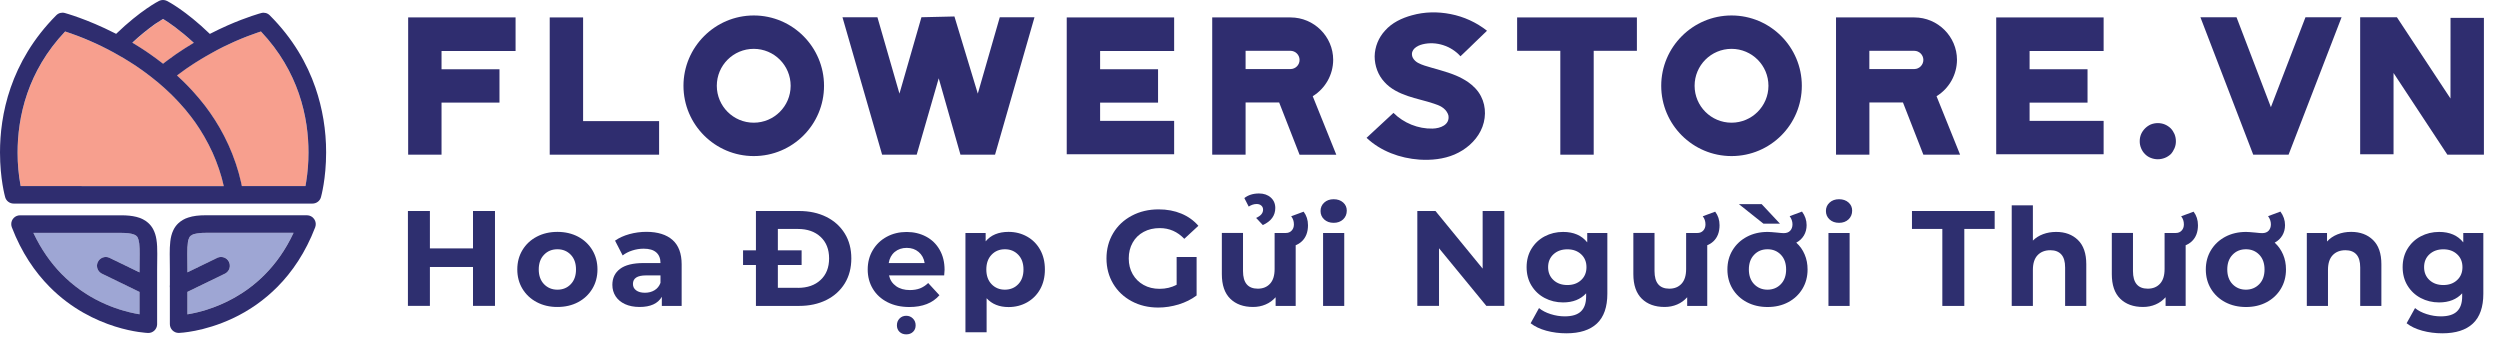<?xml version="1.0" encoding="utf-8"?>
<!-- Generator: Adobe Illustrator 24.0.0, SVG Export Plug-In . SVG Version: 6.00 Build 0)  -->
<svg version="1.1" id="Layer_1" xmlns="http://www.w3.org/2000/svg" xmlns:xlink="http://www.w3.org/1999/xlink" x="0px" y="0px"
	 viewBox="0 0 5220.4 714.1" style="enable-background:new 0 0 5220.4 714.1;" xml:space="preserve">
<style type="text/css">
	.st0{fill:#F79F8E;}
	.st1{fill:#9EA6D4;}
	.st2{fill:#2F2D6F;}
	.st3{enable-background:new    ;}
	.st4{fill:#2E2F6F;}
</style>
<title>FS VN LOGO with slogan</title>
<path class="st0" d="M639.4,379.5c3.2-20.2,4.8-40.7,4.8-61.1c0-35.1-4.7-78.2-20.3-123.5c-14.8-42.6-39.2-87.1-79-129.2
	c-2.2,0.7-4.7,1.5-7.5,2.5c-11.5,3.9-27.9,9.9-47.3,18.5c-14.2,6.3-30.1,13.9-46.8,23c-1.4,0.7-2.8,1.5-4.1,2.3
	c-3.9,2.2-7.9,4.4-11.9,6.7c-1.4,0.8-2.7,1.6-4.1,2.4c-5,3-10,6.1-15.1,9.3l-3.6,2.3c-4.7,3-9.4,6.1-14.1,9.4
	c-0.8,0.6-1.7,1.1-2.5,1.7c-5.3,3.7-10.5,7.5-15.8,11.5c-1,0.7-1.9,1.4-2.9,2.2c2.1,1.9,4.2,3.8,6.2,5.8c1.6,1.5,3.2,3,4.9,4.6
	c2.5,2.4,4.9,4.8,7.3,7.2c1.7,1.7,3.4,3.4,5,5.1c2.3,2.4,4.6,4.9,6.9,7.3c1.7,1.8,3.4,3.7,5.1,5.6c2.2,2.5,4.4,5,6.6,7.6
	c1.7,1.9,3.4,3.9,5,5.8c2.3,2.8,4.5,5.6,6.8,8.4c1.5,1.8,3,3.6,4.4,5.5c0.2,0.3,0.5,0.6,0.7,0.9c3,4,6,8,8.9,12.2
	c0.6,0.9,1.3,1.8,1.9,2.7c3.3,4.6,6.5,9.4,9.5,14.2l0.1,0.2l0.4,0.6c2.9,4.6,5.7,9.2,8.5,14c0.6,1.1,1.3,2.2,1.9,3.3
	c2.8,4.8,5.4,9.7,8,14.7c0.6,1.1,1.1,2.3,1.7,3.4c2.4,4.7,4.7,9.4,6.9,14.3c0.3,0.7,0.7,1.4,1,2.1c2.4,5.3,4.7,10.8,6.9,16.3
	c0.5,1.3,1,2.5,1.5,3.8c2.2,5.6,4.3,11.2,6.2,17c0.3,0.8,0.5,1.6,0.8,2.3c1.8,5.4,3.5,10.9,5.1,16.5c0.3,1,0.6,2.1,0.9,3.1
	c1.7,6,3.2,12.1,4.6,18.3c0.3,1.3,0.6,2.5,0.8,3.8c0.3,1.3,0.6,2.8,0.9,4.3h132.9C638.3,385.8,638.9,382.9,639.4,379.5"/>
<path class="st1" d="M228.2,538.1l63.3,30.7v-6.2c0-12.3,0.3-23.3,0.3-32.7c0.1-7.1-0.2-14.3-0.9-21.3c-0.7-5.7-1.8-9.6-3-12
	c-0.6-1.3-1.5-2.6-2.5-3.6c-2-1.8-4.4-3-6.9-3.8c-5-1.7-13.2-2.9-25-2.9H69.7c16.7,35.3,36.9,63.3,58.6,85.5
	c23.7,24.2,51.4,44.1,82,58.7c25.7,12.4,53,21.1,81.2,25.8v-46.8l-79.4-38.5c-8.9-4.9-12.1-16-7.3-24.9
	C209.4,537.9,219.5,534.5,228.2,538.1"/>
<path class="st1" d="M470.4,571.1l-79.1,38.4v46.8c13.7-2.3,27.2-5.5,40.4-9.7c35.4-11.2,80.9-32.6,121.4-73.6
	c22.2-22.4,42.8-50.8,59.8-86.8H429.4c-9.9,0-17.4,0.8-22.4,2.2s-7.6,2.8-9.1,4.2c-1.1,1-2,2.1-2.6,3.4c-1.4,3-2.4,6.3-2.8,9.6
	c-1,6-1.3,14.3-1.3,24.3c0,9.4,0.3,20.4,0.3,32.7v6.1l63-30.6c9.3-4,20.1,0.4,24.1,9.7C482.1,556.5,478.6,566.6,470.4,571.1"/>
<path class="st0" d="M324.1,50.4c-16.8,12-32.7,25-47.7,39.1c2,1.2,3.9,2.4,5.9,3.6s4.2,2.6,6.3,3.9c1.8,1.1,3.6,2.3,5.4,3.4
	c2.4,1.5,4.7,3,7.1,4.6c1.6,1,3.2,2.1,4.8,3.2c2.6,1.7,5.1,3.5,7.7,5.3c1.5,1,2.9,2,4.3,3.1c2.7,1.9,5.4,3.9,8.1,5.8
	c1.4,1,2.8,2,4.1,3.1c2.7,2,5.5,4.1,8.2,6.2l2.3,1.8c1.9-1.5,3.8-2.9,5.7-4.4l3.7-2.8c5.7-4.3,11.4-8.4,17.1-12.4
	c0.8-0.6,1.6-1.1,2.4-1.6c5.1-3.5,10.2-6.9,15.2-10.1c1.3-0.8,2.5-1.6,3.8-2.4c5.4-3.4,10.8-6.7,16.1-9.9l0.2-0.1
	c-29.2-27.2-52.4-42.8-64.2-50C336.3,42,330.9,45.6,324.1,50.4"/>
<path class="st0" d="M457.7,353.8c-0.2-0.6-0.4-1.2-0.6-1.8c-1.8-5.3-3.7-10.5-5.7-15.6c-0.4-1.1-0.9-2.2-1.3-3.3
	c-2-5-4.1-10-6.3-14.9c-0.3-0.7-0.6-1.4-1-2c-2.1-4.5-4.3-9-6.5-13.4c-0.4-0.8-0.8-1.5-1.2-2.3c-2.4-4.6-4.9-9.2-7.5-13.7l-1.7-3
	c-2.6-4.5-5.3-8.9-8-13.2c-0.3-0.5-0.6-0.9-0.9-1.4c-2.5-4-5.2-7.8-7.8-11.7c-0.7-1-1.3-1.9-2-2.9c-2.7-3.8-5.5-7.6-8.3-11.2
	c-3.9-5.1-7.9-10.1-12-15c-0.5-0.6-1-1.2-1.6-1.8c-3.6-4.2-7.3-8.4-11-12.4c-1.5-1.6-3-3.2-4.5-4.8c-2.8-3-5.6-5.9-8.5-8.8
	c-1.7-1.7-3.4-3.4-5.1-5c-2.8-2.7-5.7-5.4-8.5-8c-1.7-1.6-3.4-3.1-5.1-4.7c-3.3-2.9-6.5-5.7-9.8-8.5c-1.3-1.1-2.6-2.3-3.9-3.3
	c-4.4-3.7-8.8-7.2-13.3-10.6c-1.4-1.1-2.8-2.1-4.2-3.2c-3.2-2.4-6.4-4.8-9.6-7.2c-1.6-1.2-3.2-2.3-4.8-3.5c-3.3-2.4-6.7-4.7-10.1-7
	c-1.4-0.9-2.7-1.9-4-2.8l-1.3-0.8c-3.4-2.3-6.9-4.5-10.3-6.6l-0.6-0.4c-3.7-2.3-7.4-4.6-11.1-6.8l-0.4-0.2
	c-7.4-4.4-14.6-8.5-21.8-12.4C205.1,92,171.1,77.3,136.1,65.8c-39.8,42.1-64.2,86.6-79,129.2c-15.7,45.2-20.3,88.3-20.3,123.4
	c-0.1,23.5,2.1,47,6.4,70.1h424.3c-1.3-5.6-2.7-11.1-4.1-16.5c-0.3-1-0.6-2.1-0.9-3.1C460.9,363.8,459.4,358.7,457.7,353.8"/>
<path class="st2" d="M658.6,182.9C641.4,133,611.8,80.4,563.3,32c-4.6-4.7-11.4-6.5-17.7-4.8c-0.7,0.2-29.2,7.8-70.4,25.9
	c-11.4,5-23.9,11-37,17.7c-50.8-49.1-88.2-68.2-89.6-68.9c-5.2-2.6-11.3-2.6-16.5,0c-1.4,0.7-38.8,19.8-89.6,68.8
	c-0.9-0.4-1.7-0.9-2.5-1.3c-58.9-30-103.9-42-104.8-42.3c-6.3-1.7-13.1,0.1-17.7,4.8C69.2,80.4,39.6,133,22.3,182.9S0,280,0,318.3
	c0,55.3,10.5,92.3,10.8,93.5c2.2,7.9,9.5,13.3,17.7,13.3h624c8.2,0,15.5-5.4,17.7-13.3c0.3-1.2,10.8-38.2,10.8-93.5
	C681.1,272.3,673.6,226.5,658.6,182.9 M490.1,86.7c19.5-8.6,35.9-14.6,47.3-18.5c2.8-1,5.3-1.8,7.5-2.5
	c39.8,42.1,64.2,86.6,79,129.2c15.7,45.3,20.3,88.3,20.3,123.5c0,20.5-1.6,40.9-4.8,61.1c-0.5,3.3-1.1,6.3-1.6,9H505
	c-0.3-1.4-0.6-2.8-0.9-4.3c-0.3-1.4-0.6-2.6-0.8-3.8c-1.4-6.2-3-12.3-4.6-18.3c-0.3-1-0.6-2.1-0.9-3.1c-1.6-5.6-3.3-11.1-5.1-16.5
	c-0.3-0.8-0.5-1.6-0.8-2.3c-2-5.8-4-11.4-6.2-17c-0.5-1.3-1-2.6-1.5-3.8c-2.2-5.5-4.5-10.9-6.9-16.3c-0.3-0.7-0.7-1.4-1-2.1
	c-2.2-4.8-4.5-9.6-6.9-14.3c-0.6-1.1-1.1-2.3-1.7-3.4c-2.6-5-5.3-9.9-8-14.7c-0.6-1.1-1.3-2.2-1.9-3.3c-2.8-4.7-5.6-9.4-8.5-14
	c-0.1-0.2-0.2-0.4-0.4-0.6l-0.1-0.2c-3.1-4.8-6.3-9.5-9.5-14.2c-0.6-0.9-1.3-1.8-1.9-2.7c-2.9-4.1-5.9-8.2-8.9-12.2
	c-0.2-0.3-0.5-0.6-0.7-0.9c-1.4-1.9-2.9-3.7-4.4-5.5c-2.2-2.8-4.5-5.7-6.8-8.4c-1.6-2-3.3-3.9-5-5.8c-2.2-2.6-4.4-5.1-6.6-7.6
	c-1.7-1.9-3.4-3.7-5.1-5.6c-2.3-2.5-4.6-4.9-6.9-7.3c-1.7-1.7-3.4-3.4-5-5.1c-2.4-2.4-4.9-4.9-7.3-7.2c-1.6-1.6-3.2-3.1-4.9-4.6
	c-2.1-1.9-4.1-3.9-6.2-5.8c1-0.7,1.9-1.5,2.9-2.2c5.3-4,10.5-7.8,15.8-11.5c0.8-0.6,1.6-1.1,2.5-1.7c4.7-3.2,9.4-6.4,14.1-9.4
	l3.6-2.3c5.1-3.2,10.1-6.3,15.1-9.3c1.4-0.8,2.8-1.6,4.1-2.4c4-2.3,7.9-4.6,11.8-6.7c1.4-0.8,2.8-1.6,4.1-2.3
	C460,100.6,475.9,93,490.1,86.7 M634.8,401.8L634.8,401.8z M340.5,39.5c11.7,7.2,34.9,22.8,64.2,49.9l-0.2,0.1
	c-5.3,3.2-10.7,6.4-16.1,9.9c-1.3,0.8-2.5,1.6-3.8,2.4c-5.1,3.3-10.1,6.6-15.2,10.1c-0.8,0.6-1.6,1.1-2.4,1.6
	c-5.7,4-11.4,8.1-17.1,12.4c-1.2,0.9-2.5,1.9-3.7,2.8c-1.9,1.5-3.8,2.9-5.7,4.4c-0.8-0.6-1.5-1.2-2.3-1.8c-2.7-2.1-5.5-4.2-8.2-6.2
	c-1.4-1-2.8-2.1-4.1-3.1c-2.7-2-5.4-3.9-8.1-5.8c-1.4-1-2.9-2.1-4.3-3.1c-2.6-1.8-5.1-3.5-7.7-5.3c-1.6-1.1-3.2-2.1-4.8-3.2
	c-2.4-1.6-4.7-3.1-7.1-4.6c-1.8-1.1-3.6-2.3-5.4-3.4c-2.1-1.3-4.2-2.6-6.3-3.9s-3.9-2.4-5.9-3.6c15-14.1,31-27.1,47.7-39.1
	C330.9,45.6,336.3,42,340.5,39.5 M57,194.9c14.8-42.6,39.2-87.1,79-129.2c35.1,11.5,69,26.2,101.4,43.9c7.1,3.9,14.4,8,21.8,12.4
	l0.4,0.3c3.7,2.2,7.4,4.5,11.1,6.8l0.6,0.4c3.4,2.1,6.8,4.4,10.3,6.6c0.4,0.3,0.8,0.6,1.3,0.8c1.3,0.9,2.7,1.8,4,2.8
	c3.3,2.3,6.7,4.6,10.1,7c1.6,1.1,3.2,2.3,4.8,3.5c3.2,2.3,6.4,4.7,9.6,7.2c1.4,1.1,2.8,2.1,4.2,3.2c4.4,3.4,8.8,7,13.2,10.6
	c1.3,1.1,2.6,2.2,3.9,3.3c3.3,2.8,6.6,5.6,9.8,8.5c1.7,1.5,3.4,3.1,5.1,4.7c2.9,2.6,5.7,5.3,8.5,8c1.7,1.7,3.4,3.3,5.1,5
	c2.9,2.9,5.7,5.8,8.5,8.8c1.5,1.6,3,3.2,4.5,4.8c3.7,4.1,7.4,8.2,11,12.4c0.5,0.6,1,1.2,1.6,1.8c4.1,4.9,8.1,9.9,12,15
	c2.8,3.7,5.6,7.4,8.3,11.2c0.7,1,1.4,1.9,2,2.9c2.7,3.8,5.3,7.7,7.8,11.7c0.3,0.5,0.6,0.9,0.9,1.4c2.8,4.3,5.4,8.7,8,13.2
	c0.6,1,1.1,2,1.7,3c2.5,4.5,5.1,9,7.5,13.7c0.4,0.8,0.8,1.5,1.2,2.3c2.2,4.4,4.4,8.9,6.5,13.4c0.3,0.7,0.6,1.3,1,2
	c2.2,4.9,4.3,9.8,6.3,14.9c0.4,1.1,0.9,2.2,1.3,3.3c2,5.1,3.9,10.3,5.7,15.6c0.2,0.6,0.4,1.2,0.6,1.8c1.6,5,3.2,10,4.7,15.1
	c0.3,1,0.6,2,0.9,3.1c1.5,5.4,2.9,10.9,4.1,16.5H43.1c-4.3-23.1-6.5-46.6-6.4-70.1C36.7,283.2,41.4,240,57,194.9"/>
<path class="st2" d="M656.1,457.5c-3.4-5-9.1-8-15.1-8H429.4c-14.1,0-25.9,1.3-36.4,4.8c-7.8,2.4-14.9,6.6-20.8,12.1
	c-4.2,4-7.7,8.8-10.2,14.1c-3.7,7.6-5.5,15.6-6.4,23.7c-0.9,8.5-1.3,17.1-1.2,25.7c0,10.1,0.3,20.9,0.3,32.7v32.5
	c-0.3,1.8-0.3,3.7,0,5.5v76.2c0,10.1,8.2,18.4,18.4,18.4c0.2,0,0.4,0,0.6,0c1.6-0.1,51.4-1.9,112-30.3c34.9-16.3,66.6-38.7,93.7-66
	c30.5-30.8,58.5-71.4,78.8-124.4C660.3,468.8,659.6,462.5,656.1,457.5 M553.2,573.1c-40.5,41-86,62.4-121.5,73.6
	c-13.2,4.2-26.7,7.4-40.4,9.7v-46.9l79.1-38.4c8.9-4.9,12.1-16,7.3-24.9c-4.5-8.3-14.6-11.8-23.3-8.1l-63,30.6v-6.1
	c0-12.3-0.3-23.3-0.3-32.7c0-10.1,0.3-18.3,1.3-24.3c0.4-3.3,1.4-6.6,2.9-9.6c0.7-1.3,1.5-2.4,2.6-3.4c1.5-1.3,4-2.9,9.1-4.2
	s12.5-2.2,22.4-2.2h183.6C596.1,522.3,575.4,550.7,553.2,573.1"/>
<path class="st2" d="M326.6,499.7c-1.1-7.3-3.3-14.4-6.7-20.9c-2.7-5.2-6.4-9.8-10.8-13.7c-6.8-6-15.1-9.9-24.3-12.2
	s-19.5-3.3-31.4-3.3H41.8c-10.1,0-18.4,8.2-18.3,18.4c0,2.2,0.4,4.5,1.2,6.6C45,527.5,73,568.1,103.5,598.9
	c45.8,46.3,96.9,70.3,136.5,82.8s68,13.5,69.1,13.6c10.1,0.4,18.6-7.6,19-17.7c0-0.2,0-0.4,0-0.7V562.6c0-11.8,0.3-22.6,0.3-32.7
	C328.4,519.2,328.2,509.3,326.6,499.7 M210.3,630.5c-30.6-14.6-58.3-34.5-82-58.7c-21.7-22.2-41.9-50.2-58.6-85.5h183.7
	c11.8,0,20,1.2,25,2.9c2.6,0.7,4.9,2,6.9,3.8c1.1,1,1.9,2.2,2.5,3.6c1.2,2.4,2.3,6.4,3,12c0.7,7.1,1,14.2,0.9,21.3
	c0,9.4-0.3,20.4-0.3,32.7v6.2l-63.3-30.7c-9.3-4-20.1,0.4-24.1,9.7c-3.7,8.7-0.2,18.7,8.1,23.3l79.3,38.5v46.7
	C263.4,651.6,236,642.9,210.3,630.5"/>
<path class="st2" d="M852.3,36.4h224.3v70.1H922v38.1h121v69.7H922V323h-69.7L852.3,36.4z"/>
<path class="st2" d="M1217.6,252.9h158.7V323h-228.4V36.4h69.7V252.9z"/>
<path class="st2" d="M1720.7,179.1c0.1,81-65.5,146.7-146.5,146.8c-0.1,0-0.2,0-0.3,0c-80.7,0-146.7-65.6-146.7-146.8
	c0-80.8,66-146.8,146.8-146.8C1655.1,32.3,1720.7,98.4,1720.7,179.1z M1651,179.1c0-42.6-34.5-77.1-77.1-77.1
	c-42.6,0-77.1,34.5-77.1,77.1s34.5,77.1,77.1,77.1l0,0c42.5,0,77-34.4,77.1-76.9C1651,179.2,1651,179.2,1651,179.1L1651,179.1z"/>
<path class="st2" d="M2160.2,36l-82.4,287h-72.2l-45.4-159.5l-46,159.5H1842l-82.8-287h73l46,159.5L1924.1,36l68.9-1.6l48.8,161.1
	L2087.7,36L2160.2,36z"/>
<path class="st2" d="M2227.5,36.4h224.3v70.1h-154.6v38.1h121v69.7h-121v38.1h154.6v69.7h-224.3V36.4z"/>
<path class="st2" d="M2741.2,200.9l49.2,122.2h-76.7L2671.1,214H2601V323h-69.7V36.4h163.6c48.8,0,89,39.8,89,88.6
	C2783.8,156,2767.6,184.7,2741.2,200.9z M2713.7,125c-0.1-10.4-8.5-18.8-18.9-18.9H2601v38.1h93.9
	C2705.4,144.1,2713.8,135.5,2713.7,125z"/>
<path class="st2" d="M2949.1,118l1.2,2.9c5.3,9.4,14.8,12.7,24.2,16c21.7,7,44.7,11.9,66,20.9c8.7,3.7,17.1,8.2,25,13.5
	c11.1,7.8,20.9,17.6,27.1,29.9c11.5,22.1,10.7,49.6-0.8,72.2c-11.1,22.1-31.6,39.4-54.5,49.2s-48.8,12.3-73.4,10.7
	c-40.6-2.9-80.8-17.6-110.3-45.5l56.2-52.1c21.3,21.3,51.7,33.6,81.6,32.8c16.4-0.4,36.1-7.8,33.2-27.1c-0.3-1.3-0.7-2.5-1.2-3.7
	c-5.7-12.7-17.6-17.6-29.1-21.3c-18-6.1-36.9-9.8-54.9-16s-35.7-14.8-48.4-29.1c-13.5-14.4-20.5-34-20.5-53.7
	c0.4-20,8.2-39.1,21.7-53.7c14.4-16.4,34.9-26.2,56.2-32c26.2-7.4,54.1-7.8,80.8-2.5c27.7,5.4,53.7,17.3,75.9,34.8l-23.4,22.5
	c-10.3,10.3-21.3,20.5-32,30.8c-19.3-21.7-50.8-32-79.1-25C2958.5,95.5,2945,103.7,2949.1,118z"/>
<path class="st2" d="M3418.1,36.4v69.7h-90.2V323h-69.7V106.1H3168V36.4H3418.1z"/>
<path class="st2" d="M3762.5,179.1c0.1,81-65.5,146.7-146.5,146.8c-0.1,0-0.2,0-0.3,0c-80.8,0-146.8-65.6-146.8-146.8
	c0-80.8,66-146.8,146.8-146.8C3696.9,32.3,3762.5,98.4,3762.5,179.1z M3692.8,179.1c0-42.6-34.5-77.1-77.1-77.1
	s-77.1,34.5-77.1,77.1c0,42.6,34.5,77.1,77.1,77.1c42.5,0,77-34.4,77.1-76.9C3692.8,179.2,3692.8,179.2,3692.8,179.1z"/>
<path class="st2" d="M4043.8,200.9L4093,323h-76.7L3973.7,214h-70.1V323h-69.7V36.4h163.6c48.8,0,89,39.8,89,88.6
	C4086.3,156,4070.2,184.7,4043.8,200.9z M4016.3,125c-0.1-10.4-8.5-18.8-18.9-18.9h-93.9v38.1h93.9
	C4007.9,144.1,4016.3,135.5,4016.3,125z"/>
<path class="st2" d="M4168.4,36.4h224.3v70.1h-154.6v38.1h121v69.7h-121v38.1h154.6v69.7h-224.3V36.4z"/>
<path class="st2" d="M4468.1,294.8c0-5.1,0.9-10.1,2.9-14.8c4-8.9,11.2-16.1,20.1-20.1c9.5-3.8,20.1-3.8,29.5,0
	c4.6,2,8.7,4.7,12.3,8.2c3.3,3.5,5.9,7.5,7.8,11.9c1.9,4.7,2.9,9.7,2.9,14.8c0.1,5.1-0.9,10.1-2.9,14.8c-1.9,4.5-4.5,8.7-7.8,12.3
	c-3.6,3.3-7.7,6-12.3,7.8c-9.5,3.8-20.1,3.8-29.5,0c-4.5-1.7-8.5-4.4-11.9-7.8c-3.6-3.5-6.3-7.7-8.2-12.3
	C4469,304.9,4468,299.8,4468.1,294.8z"/>
<path class="st2" d="M4705.1,323L4594.8,36h75.4l71.8,187.8L4814.2,36h75.4l-110.7,287L4705.1,323z"/>
<path class="st2" d="M5117.1,37.3h69.7V323h-76.3l-112.4-170.6v169.7h-69.7V36h76.7l111.9,169.7L5117.1,37.3z"/>
<g class="st3">
	<path class="st4" d="M1033.6,440.6v198.1h-45.9v-81.2h-90v81.2h-45.9V440.6h45.9v78.1h90v-78.1H1033.6z"/>
</g>
<g class="st3">
	<path class="st4" d="M1120.9,631c-12.7-6.7-22.7-16-29.9-27.9c-7.2-11.9-10.8-25.4-10.8-40.5c0-15.1,3.6-28.6,10.8-40.5
		c7.2-11.9,17.1-21.2,29.9-27.9c12.7-6.7,27.1-10,43.2-10c16,0,30.4,3.4,43,10c12.6,6.7,22.5,16,29.7,27.9
		c7.2,11.9,10.8,25.4,10.8,40.5c0,15.1-3.6,28.6-10.8,40.5c-7.2,11.9-17.1,21.2-29.7,27.9c-12.6,6.7-27,10-43,10
		C1148,641.1,1133.6,637.7,1120.9,631z M1191.9,593.4c7.3-7.6,10.9-17.9,10.9-30.7c0-12.8-3.6-23.1-10.9-30.7
		c-7.3-7.6-16.6-11.5-27.9-11.5s-20.7,3.8-28,11.5c-7.4,7.6-11,17.9-11,30.7c0,12.8,3.7,23.1,11,30.7c7.4,7.6,16.7,11.5,28,11.5
		S1184.7,601,1191.9,593.4z"/>
</g>
<g class="st3">
	<path class="st4" d="M1404.4,501.1c12.6,11.2,19,28.2,19,50.8v86.9H1382v-19c-8.3,14.2-23.8,21.2-46.4,21.2
		c-11.7,0-21.8-2-30.4-5.9c-8.6-4-15.1-9.4-19.7-16.4c-4.5-7-6.8-14.9-6.8-23.8c0-14.2,5.3-25.3,16-33.4
		c10.7-8.1,27.1-12.2,49.4-12.2h35.1c0-9.6-2.9-17-8.8-22.2c-5.9-5.2-14.6-7.8-26.3-7.8c-8.1,0-16.1,1.3-23.9,3.8
		c-7.8,2.5-14.5,6-20,10.3l-15.9-30.9c8.3-5.8,18.3-10.4,29.9-13.6c11.6-3.2,23.5-4.8,35.8-4.8
		C1373.6,484.2,1391.7,489.9,1404.4,501.1z M1366.7,606.1c5.8-3.5,10-8.6,12.5-15.4v-15.6h-30.3c-18.1,0-27.2,5.9-27.2,17.8
		c0,5.7,2.2,10.1,6.7,13.4c4.4,3.3,10.5,5,18.3,5C1354.2,611.3,1360.9,609.6,1366.7,606.1z"/>
	<path class="st4" d="M1551.6,522.7h122.3v30.6h-122.3V522.7z M1578.5,440.6h90c21.5,0,40.5,4.1,57,12.3
		c16.5,8.2,29.3,19.8,38.5,34.7c9.2,14.9,13.7,32.3,13.7,52.1c0,19.8-4.6,37.2-13.7,52.1c-9.2,14.9-22,26.5-38.5,34.7
		c-16.5,8.2-35.5,12.3-57,12.3h-90V440.6z M1666.2,601.1c19.8,0,35.6-5.5,47.4-16.6c11.8-11,17.7-26,17.7-44.9
		c0-18.9-5.9-33.8-17.7-44.9c-11.8-11-27.6-16.6-47.4-16.6h-41.9v122.9H1666.2z"/>
	<path class="st4" d="M1971.6,575.1h-115.2c2.1,9.4,7,16.9,14.7,22.4c7.7,5.5,17.4,8.2,28.9,8.2c7.9,0,15-1.2,21.1-3.5
		c6.1-2.4,11.8-6.1,17.1-11.2l23.5,25.5c-14.3,16.4-35.3,24.6-62.8,24.6c-17.2,0-32.4-3.3-45.6-10c-13.2-6.7-23.4-16-30.6-27.9
		c-7.2-11.9-10.8-25.4-10.8-40.5c0-14.9,3.5-28.4,10.6-40.3c7.1-12,16.8-21.3,29.2-28c12.4-6.7,26.2-10,41.5-10
		c14.9,0,28.4,3.2,40.5,9.6c12.1,6.4,21.6,15.6,28.4,27.6c6.9,12,10.3,25.9,10.3,41.8C1972.5,563.8,1972.2,567.7,1971.6,575.1z
		 M1868.3,526.1c-6.8,5.7-10.9,13.4-12.5,23.2h75c-1.5-9.6-5.7-17.3-12.5-23.1c-6.8-5.8-15.1-8.6-24.9-8.6
		C1883.5,517.6,1875.1,520.5,1868.3,526.1z M1878.4,693c-3.7-3.5-5.5-8.1-5.5-13.7c0-5.7,1.8-10.4,5.5-14.2c3.7-3.8,8.4-5.7,14-5.7
		c5.5,0,10.1,1.9,13.9,5.7c3.8,3.8,5.7,8.5,5.7,14.2c0,5.7-1.8,10.2-5.5,13.7c-3.7,3.5-8.4,5.2-14,5.2S1882,696.5,1878.4,693z"/>
	<path class="st4" d="M2144.7,494c11.6,6.5,20.7,15.7,27.3,27.5c6.6,11.8,9.9,25.5,9.9,41.2c0,15.7-3.3,29.4-9.9,41.2
		c-6.6,11.8-15.7,20.9-27.3,27.5c-11.6,6.5-24.5,9.8-38.6,9.8c-19.4,0-34.7-6.1-45.9-18.4v71.1h-44.2V486.5h42.2V504
		c10.9-13.2,26.9-19.8,47.8-19.8C2120.3,484.2,2133.1,487.5,2144.7,494z M2126.3,593.4c7.3-7.6,10.9-17.9,10.9-30.7
		c0-12.8-3.6-23.1-10.9-30.7c-7.3-7.6-16.6-11.5-27.9-11.5c-11.3,0-20.6,3.8-27.9,11.5c-7.3,7.6-10.9,17.9-10.9,30.7
		c0,12.8,3.6,23.1,10.9,30.7c7.3,7.6,16.6,11.5,27.9,11.5C2109.8,604.8,2119.1,601,2126.3,593.4z"/>
	<path class="st4" d="M2456.8,536.6h41.9V617c-10.8,8.1-23.2,14.3-37.4,18.7c-14.2,4.3-28.4,6.5-42.7,6.5
		c-20.6,0-39.1-4.4-55.5-13.2c-16.4-8.8-29.3-20.9-38.6-36.5c-9.3-15.6-14-33.2-14-52.8c0-19.6,4.7-37.2,14-52.8
		c9.3-15.6,22.3-27.7,38.9-36.5c16.6-8.8,35.3-13.2,56-13.2c17.4,0,33.1,2.9,47.3,8.8c14.2,5.9,26,14.3,35.7,25.5l-29.4,27.2
		c-14.2-14.9-31.2-22.4-51.2-22.4c-12.6,0-23.9,2.6-33.7,7.9c-9.8,5.3-17.5,12.7-22.9,22.4c-5.5,9.6-8.2,20.7-8.2,33.1
		c0,12.3,2.7,23.2,8.2,32.8c5.5,9.6,13.1,17.1,22.8,22.5c9.7,5.4,20.8,8.1,33.3,8.1c13.2,0,25.1-2.8,35.7-8.5V536.6z"/>
</g>
<g class="st3">
	<path class="st4" d="M2705.6,486.5v152.3h-41.9v-18.1c-5.9,6.6-12.8,11.7-20.9,15.1c-8.1,3.5-16.9,5.2-26.3,5.2
		c-20,0-35.9-5.8-47.6-17.3c-11.7-11.5-17.5-28.6-17.5-51.2v-86.1h44.2V566c0,24.5,10.3,36.8,30.9,36.8c10.6,0,19.1-3.4,25.5-10.3
		c6.4-6.9,9.6-17.1,9.6-30.7v-75.3H2705.6z M2623,455.1c5.3-2.5,9-5.1,11.2-7.9c2.2-2.8,3.3-5.9,3.3-9.3c0-3.6-1.2-6.5-3.7-8.6
		c-2.5-2.2-5.7-3.3-9.6-3.3c-5.7,0-11.2,1.8-16.7,5.4l-9.1-17.8c8.1-6.4,18.3-9.6,30.6-9.6c10,0,18.2,2.8,24.5,8.4
		c6.3,5.6,9.5,12.9,9.5,21.9c0,15.9-8.7,27.7-26,35.7L2623,455.1z M2677.3,486.5h7.6c5.1,0,9.2-1.6,12.3-5c3.1-3.3,4.7-7.6,4.7-12.9
		c0-6.6-1.9-12.3-5.7-17l26-9.6c6,7.9,9.1,17.4,9.1,28.3c0,14.2-4.2,25.3-12.6,33.4c-8.4,8.1-20.1,12.2-35,12.2h-6.5V486.5z"/>
</g>
<g class="st3">
	<path class="st4" d="M2765.1,458.2c-5.1-4.7-7.6-10.6-7.6-17.6c0-7,2.5-12.8,7.6-17.5c5.1-4.7,11.7-7.1,19.8-7.1
		c8.1,0,14.7,2.3,19.8,6.8c5.1,4.5,7.6,10.2,7.6,17c0,7.4-2.5,13.4-7.6,18.3c-5.1,4.8-11.7,7.2-19.8,7.2
		C2776.8,465.3,2770.2,462.9,2765.1,458.2z M2762.8,486.5h44.2v152.3h-44.2V486.5z"/>
	<path class="st4" d="M3141.3,440.6v198.1h-37.6l-98.8-120.3v120.3h-45.3V440.6h37.9l98.5,120.3V440.6H3141.3z"/>
	<path class="st4" d="M3356.4,486.5v126.8c0,27.9-7.3,48.7-21.8,62.3c-14.5,13.6-35.8,20.4-63.7,20.4c-14.7,0-28.7-1.8-41.9-5.4
		c-13.2-3.6-24.2-8.8-32.8-15.6l17.5-31.7c6.4,5.3,14.5,9.5,24.3,12.6c9.8,3.1,19.6,4.7,29.4,4.7c15.3,0,26.6-3.4,33.8-10.3
		c7.3-6.9,10.9-17.3,10.9-31.3v-6.5c-11.5,12.6-27.6,19-48.1,19c-14,0-26.8-3.1-38.4-9.2c-11.6-6.1-20.8-14.8-27.6-25.9
		c-6.8-11.1-10.2-24-10.2-38.5c0-14.5,3.4-27.4,10.2-38.5c6.8-11.1,16-19.8,27.6-25.9c11.6-6.1,24.4-9.2,38.4-9.2
		c22.1,0,38.9,7.3,50.4,21.8v-19.5H3356.4z M3301.6,584.9c7.5-6.9,11.2-15.9,11.2-27c0-11.1-3.7-20.1-11.2-27
		c-7.5-6.9-17-10.3-28.7-10.3c-11.7,0-21.3,3.4-28.9,10.3c-7.5,6.9-11.3,15.9-11.3,27c0,11.1,3.8,20.1,11.3,27
		c7.5,6.9,17.2,10.3,28.9,10.3C3284.6,595.2,3294.2,591.8,3301.6,584.9z"/>
</g>
<g class="st3">
	<path class="st4" d="M3565,486.5v152.3h-41.9v-18.1c-5.9,6.6-12.8,11.7-20.9,15.1c-8.1,3.5-16.9,5.2-26.3,5.2
		c-20,0-35.9-5.8-47.6-17.3c-11.7-11.5-17.6-28.6-17.6-51.2v-86.1h44.2V566c0,24.5,10.3,36.8,30.9,36.8c10.6,0,19.1-3.4,25.5-10.3
		c6.4-6.9,9.6-17.1,9.6-30.7v-75.3H3565z M3536.7,486.5h7.6c5.1,0,9.2-1.6,12.3-5c3.1-3.3,4.7-7.6,4.7-12.9c0-6.6-1.9-12.3-5.7-17
		l26-9.6c6,7.9,9.1,17.4,9.1,28.3c0,14.2-4.2,25.3-12.6,33.4c-8.4,8.1-20.1,12.2-35,12.2h-6.5V486.5z"/>
</g>
<g class="st3">
	<path class="st4" d="M3768.4,531.4c4.1,9.5,6.1,20,6.1,31.3c0,15.1-3.6,28.6-10.8,40.5c-7.2,11.9-17.1,21.2-29.7,27.9
		c-12.6,6.7-27,10-43,10c-16,0-30.4-3.3-43.2-10c-12.7-6.7-22.7-16-29.9-27.9c-7.2-11.9-10.8-25.4-10.8-40.5
		c0-15.1,3.6-28.6,10.9-40.5c7.3-11.9,17.3-21.2,30-27.9c12.7-6.7,27.1-10,43.2-10c3.8,0,10.4,0.5,19.8,1.4c6.4,0.8,11,1.1,13.9,1.1
		c5.8,0,10.3-1.7,13.4-5.1c3.1-3.4,4.7-7.8,4.7-13.3c0-6-2-11.7-5.9-17l25.8-9.6c6.4,8.7,9.6,18.1,9.6,28.3c0,8.1-1.9,15.3-5.7,21.7
		c-3.8,6.3-9.1,11.3-15.9,14.9C3758.6,513.6,3764.4,521.8,3768.4,531.4z M3631,426.2h47.6l38.2,40.8h-34.5L3631,426.2z
		 M3718.7,593.4c7.4-7.6,11-17.9,11-30.7c0-12.8-3.6-23.1-10.9-30.7c-7.3-7.6-16.6-11.5-27.9-11.5c-11.3,0-20.7,3.8-28,11.5
		c-7.4,7.6-11,17.9-11,30.7c0,12.8,3.7,23.1,11,30.7c7.4,7.6,16.7,11.5,28,11.5C3702.1,604.8,3711.4,601,3718.7,593.4z"/>
	<path class="st4" d="M3820.4,458.2c-5.1-4.7-7.6-10.6-7.6-17.6c0-7,2.5-12.8,7.6-17.5c5.1-4.7,11.7-7.1,19.8-7.1
		c8.1,0,14.7,2.3,19.8,6.8c5.1,4.5,7.6,10.2,7.6,17c0,7.4-2.5,13.4-7.6,18.3c-5.1,4.8-11.7,7.2-19.8,7.2
		C3832.1,465.3,3825.5,462.9,3820.4,458.2z M3818.1,486.5h44.2v152.3h-44.2V486.5z"/>
	<path class="st4" d="M4055.9,478h-63.4v-37.4h172.7V478h-63.4v160.8h-45.9V478z"/>
	<path class="st4" d="M4339.1,501.2c11.6,11.3,17.4,28.1,17.4,50.4v87.2h-44.2v-80.4c0-12.1-2.6-21.1-7.9-27
		c-5.3-5.9-12.9-8.9-22.9-8.9c-11.1,0-20,3.4-26.6,10.3c-6.6,6.9-9.9,17.1-9.9,30.7v75.3h-44.2v-210h44.2v73.6
		c5.8-5.8,12.9-10.3,21.2-13.4c8.3-3.1,17.4-4.7,27.2-4.7C4312.2,484.2,4327.5,489.9,4339.1,501.2z"/>
</g>
<g class="st3">
	<path class="st4" d="M4564,486.5v152.3h-41.9v-18.1c-5.9,6.6-12.8,11.7-20.9,15.1c-8.1,3.5-16.9,5.2-26.3,5.2
		c-20,0-35.9-5.8-47.6-17.3c-11.7-11.5-17.5-28.6-17.5-51.2v-86.1h44.2V566c0,24.5,10.3,36.8,30.9,36.8c10.6,0,19.1-3.4,25.5-10.3
		c6.4-6.9,9.6-17.1,9.6-30.7v-75.3H4564z M4535.7,486.5h7.6c5.1,0,9.2-1.6,12.3-5c3.1-3.3,4.7-7.6,4.7-12.9c0-6.6-1.9-12.3-5.7-17
		l26-9.6c6,7.9,9.1,17.4,9.1,28.3c0,14.2-4.2,25.3-12.6,33.4c-8.4,8.1-20.1,12.2-35,12.2h-6.5V486.5z"/>
</g>
<g class="st3">
	<path class="st4" d="M4767.4,531.4c4.1,9.5,6.1,20,6.1,31.3c0,15.1-3.6,28.6-10.8,40.5c-7.2,11.9-17.1,21.2-29.7,27.9
		c-12.6,6.7-27,10-43,10c-16,0-30.4-3.3-43.2-10c-12.7-6.7-22.7-16-29.9-27.9c-7.2-11.9-10.8-25.4-10.8-40.5
		c0-15.1,3.6-28.6,10.9-40.5c7.3-11.9,17.3-21.2,30-27.9c12.7-6.7,27.1-10,43.2-10c3.8,0,10.4,0.5,19.8,1.4c6.4,0.8,11,1.1,13.9,1.1
		c5.8,0,10.3-1.7,13.4-5.1c3.1-3.4,4.7-7.8,4.7-13.3c0-6-2-11.7-5.9-17l25.8-9.6c6.4,8.7,9.6,18.1,9.6,28.3c0,8.1-1.9,15.3-5.7,21.7
		c-3.8,6.3-9.1,11.3-15.9,14.9C4757.5,513.6,4763.3,521.8,4767.4,531.4z M4717.7,593.4c7.4-7.6,11-17.9,11-30.7
		c0-12.8-3.6-23.1-10.9-30.7c-7.3-7.6-16.6-11.5-27.9-11.5c-11.3,0-20.7,3.8-28,11.5c-7.4,7.6-11,17.9-11,30.7
		c0,12.8,3.7,23.1,11,30.7c7.4,7.6,16.7,11.5,28,11.5C4701.1,604.8,4710.3,601,4717.7,593.4z"/>
</g>
<g class="st3">
	<path class="st4" d="M4955.3,501.2c11.6,11.3,17.4,28.1,17.4,50.4v87.2h-44.2v-80.4c0-12.1-2.6-21.1-7.9-27
		c-5.3-5.9-12.9-8.9-22.9-8.9c-11.1,0-20,3.4-26.6,10.3c-6.6,6.9-9.9,17.1-9.9,30.7v75.3h-44.2V486.5h42.2v17.8
		c5.8-6.4,13.1-11.4,21.8-14.9c8.7-3.5,18.2-5.2,28.6-5.2C4928.5,484.2,4943.7,489.9,4955.3,501.2z"/>
</g>
<g class="st3">
	<path class="st4" d="M5185.6,486.5v126.8c0,27.9-7.3,48.7-21.8,62.3c-14.5,13.6-35.8,20.4-63.7,20.4c-14.7,0-28.7-1.8-41.9-5.4
		c-13.2-3.6-24.2-8.8-32.8-15.6l17.6-31.7c6.4,5.3,14.5,9.5,24.3,12.6c9.8,3.1,19.6,4.7,29.4,4.7c15.3,0,26.6-3.4,33.8-10.3
		c7.3-6.9,10.9-17.3,10.9-31.3v-6.5c-11.5,12.6-27.6,19-48.1,19c-14,0-26.8-3.1-38.4-9.2c-11.6-6.1-20.8-14.8-27.6-25.9
		c-6.8-11.1-10.2-24-10.2-38.5c0-14.5,3.4-27.4,10.2-38.5c6.8-11.1,16-19.8,27.6-25.9c11.6-6.1,24.4-9.2,38.4-9.2
		c22.1,0,38.9,7.3,50.4,21.8v-19.5H5185.6z M5130.8,584.9c7.5-6.9,11.2-15.9,11.2-27c0-11.1-3.7-20.1-11.2-27
		c-7.5-6.9-17-10.3-28.7-10.3c-11.7,0-21.3,3.4-28.9,10.3c-7.6,6.9-11.3,15.9-11.3,27c0,11.1,3.8,20.1,11.3,27
		c7.5,6.9,17.2,10.3,28.9,10.3C5113.8,595.2,5123.4,591.8,5130.8,584.9z"/>
</g>
</svg>
